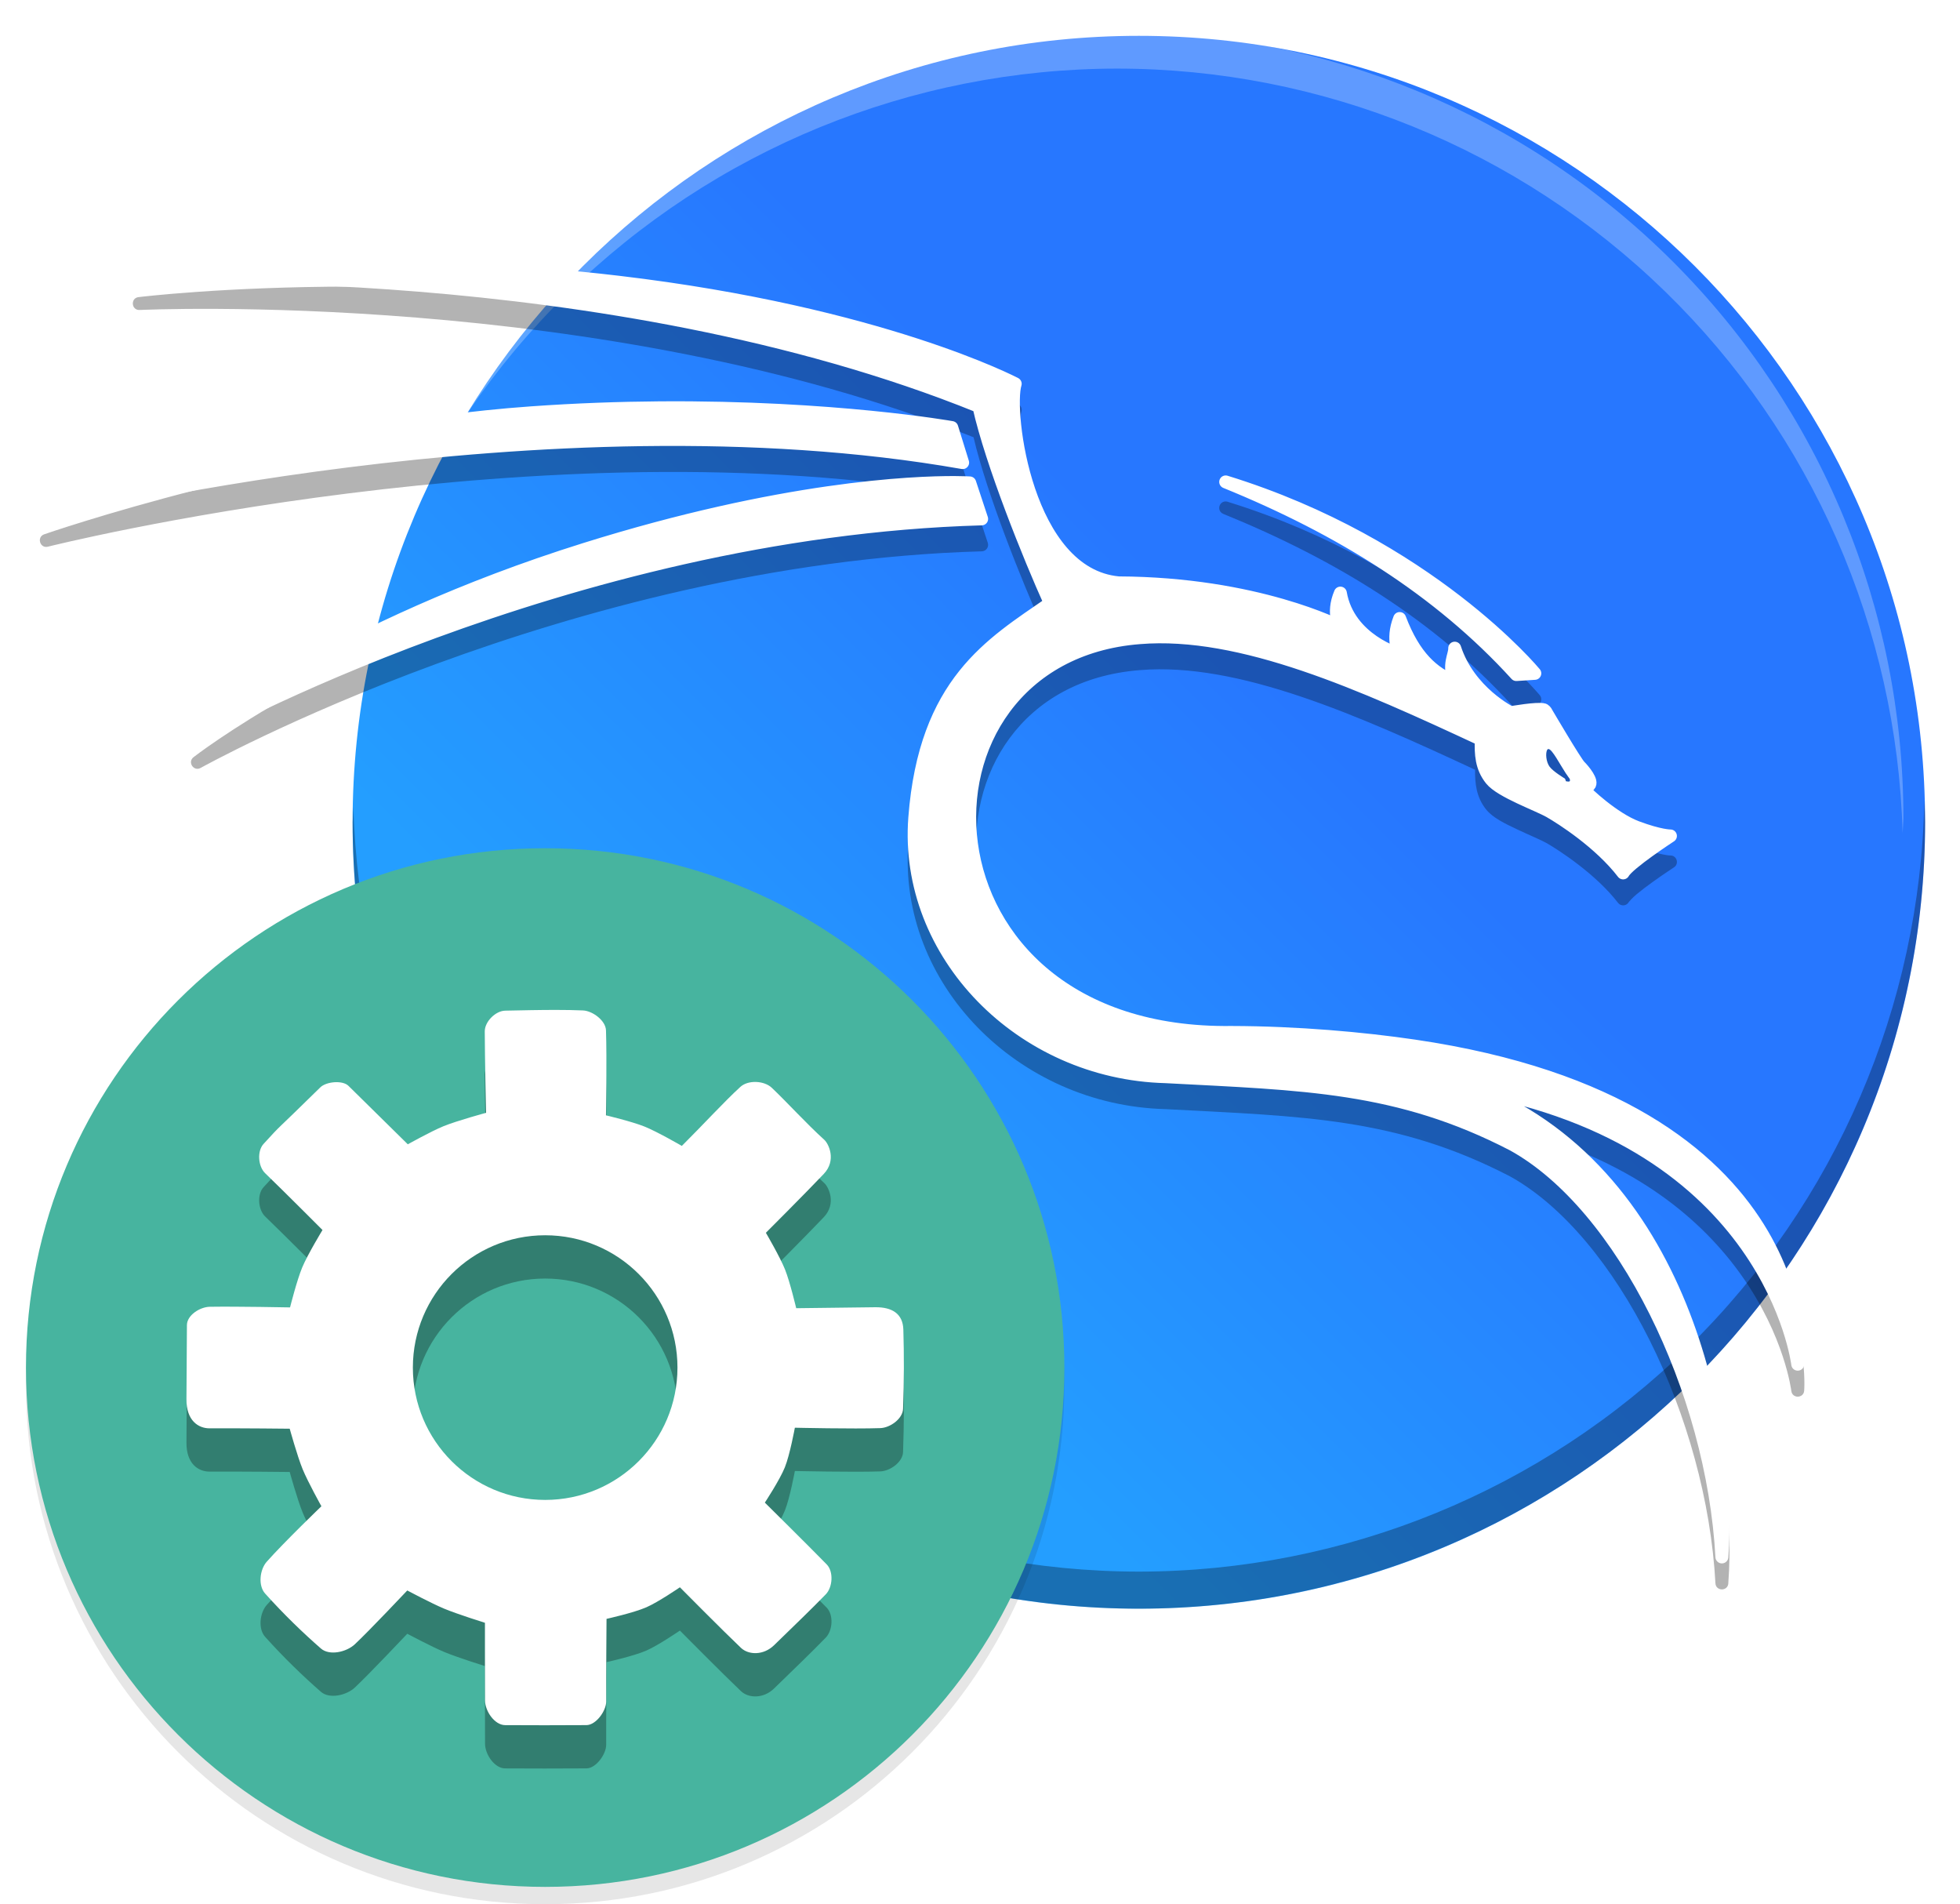 <?xml version="1.0" encoding="UTF-8"?>
<svg xmlns="http://www.w3.org/2000/svg" width="453" height="440" viewBox="0 0 453 440" fill="none">
  <g clip-path="url(#clip0_8183_3458)">
    <path d="M263.212 371.719C363.573 371.719 444.932 290.36 444.932 189.999C444.932 89.638 363.573 8.279 263.212 8.279C162.851 8.279 81.492 89.638 81.492 189.999C81.492 290.36 162.851 371.719 263.212 371.719Z" fill="url(#paint0_linear_8183_3458)"></path>
    <g opacity="0.3" filter="url(#filter0_f_8183_3458)">
      <path d="M444.757 184.979C443.828 232.525 424.298 277.812 390.358 311.122C356.418 344.432 310.773 363.11 263.217 363.149C215.909 363.12 170.477 344.643 136.577 311.645C102.677 278.646 82.982 233.729 81.677 186.439C81.607 187.623 81.547 188.808 81.5 189.994C81.5 238.189 100.645 284.41 134.725 318.489C168.804 352.568 215.025 371.714 263.22 371.714C287.084 371.714 310.714 367.013 332.761 357.881C354.809 348.749 374.841 335.363 391.715 318.489C408.59 301.615 421.975 281.582 431.107 259.535C440.24 237.487 444.94 213.857 444.94 189.994C444.904 188.32 444.845 186.647 444.763 184.975L444.757 184.979Z" fill="black"></path>
    </g>
    <g opacity="0.259" filter="url(#filter1_f_8183_3458)">
      <path d="M258.204 7.279C210.009 7.279 163.788 26.425 129.709 60.504C95.63 94.583 76.484 140.804 76.484 188.999C76.52 190.67 76.58 192.341 76.662 194.01C77.593 146.465 97.125 101.181 131.064 67.873C165.004 34.565 210.648 15.888 258.202 15.85C305.508 15.879 350.939 34.354 384.839 67.35C418.739 100.346 438.435 145.261 439.742 192.55C439.812 191.368 439.871 190.186 439.919 189.003C439.919 140.808 420.774 94.587 386.694 60.508C352.615 26.428 306.394 7.283 258.199 7.283L258.204 7.279Z" fill="white"></path>
    </g>
    <path opacity="0.1" fill-rule="evenodd" clip-rule="evenodd" d="M246 320C246 386.275 192.275 440 126 440C59.725 440 6 386.275 6 320C6 253.725 59.725 200 126 200C192.275 200 246 253.725 246 320Z" fill="black"></path>
    <path fill-rule="evenodd" clip-rule="evenodd" d="M246 316C246 382.275 192.275 436 126 436C59.725 436 6 382.275 6 316C6 249.725 59.725 196 126 196C192.275 196 246 249.725 246 316Z" fill="#47B49F"></path>
    <path opacity="0.3" fill-rule="evenodd" clip-rule="evenodd" d="M128.437 243.36C124.743 243.358 120.777 243.448 116.761 243.53C114.521 243.575 112.033 246.075 112.039 248.317C112.054 254.261 112.336 267.14 112.336 267.14C112.336 267.14 105.676 268.94 102.49 270.237C99.641 271.401 94.256 274.413 94.256 274.413C94.256 274.413 86.898 267.172 80.539 260.905C79.167 259.555 75.396 259.912 74.025 261.261C62.799 272.302 65.574 269.222 60.905 274.333C59.384 275.998 59.653 279.524 61.278 281.088C65.888 285.538 74.536 294.216 74.536 294.216C74.536 294.216 71.115 299.839 69.85 302.861C68.609 305.833 67.036 312.1 67.036 312.1C67.036 312.1 54.683 311.855 48.504 311.954C46.165 311.991 43.213 313.934 43.203 316.184C43.19 319.754 43.14 328.313 43.094 333.295C43.048 338.277 45.868 340.056 48.455 340.042C56.027 340.005 66.96 340.129 66.96 340.129C66.96 340.129 68.701 346.44 69.938 349.463C71.153 352.43 74.283 358.047 74.283 358.047C74.283 358.047 65.728 366.271 61.651 370.861C60.021 372.694 59.627 376.38 61.265 378.205C65.634 383.072 70.029 387.3 74.167 390.916C76.15 392.649 80.084 391.743 82.007 389.942C85.376 386.788 94.129 377.509 94.129 377.509C94.129 377.509 99.733 380.492 102.658 381.713C104.192 382.353 106.547 383.168 108.52 383.824C110.494 384.481 112.082 384.976 112.082 384.976C112.082 384.976 112.08 387.94 112.082 391.666C112.084 395.395 112.089 399.887 112.104 402.941C112.111 404.164 112.659 405.579 113.512 406.691C114.364 407.804 115.521 408.612 116.743 408.623C122.563 408.669 129.096 408.653 135.547 408.618C136.64 408.613 137.782 407.795 138.649 406.705C139.515 405.615 140.108 404.254 140.103 403.162C140.09 400.155 140.11 395.381 140.131 391.36C140.156 387.339 140.183 384.069 140.183 384.069C140.183 384.069 141.747 383.721 143.678 383.214C145.608 382.707 147.904 382.039 149.365 381.404C150.748 380.804 152.692 379.646 154.29 378.638C155.887 377.63 157.14 376.773 157.14 376.773C157.14 376.773 159.666 379.323 162.694 382.349C165.72 385.374 169.251 388.873 171.254 390.769C172.137 391.607 173.442 392.047 174.829 391.982C176.216 391.917 177.685 391.344 178.904 390.16C181.46 387.673 183.627 385.577 185.566 383.681C187.503 381.785 189.213 380.09 190.851 378.406C191.655 377.58 192.114 376.262 192.171 374.946C192.226 373.627 191.881 372.311 191.073 371.487C188.81 369.172 185.234 365.602 182.225 362.61C179.216 359.62 176.773 357.206 176.773 357.206C176.773 357.206 177.637 355.893 178.648 354.219C179.658 352.543 180.813 350.506 181.395 349.058C181.982 347.596 182.562 345.308 182.992 343.383C183.425 341.459 183.71 339.9 183.71 339.9C183.71 339.9 197.272 340.211 203.455 339.993C205.754 339.914 208.637 337.828 208.716 335.529C208.949 328.764 208.96 323.339 208.785 317.234C208.678 313.541 206.17 312.028 202.313 312.061C197.303 312.105 184.02 312.285 184.02 312.285C184.02 312.285 182.589 306.214 181.434 303.332C180.249 300.374 177.011 294.856 177.011 294.856C177.011 294.856 186.012 285.868 190.391 281.258C193.377 278.115 191.529 274.293 190.513 273.372C186.295 269.55 181.963 264.752 178.378 261.352C176.626 259.688 172.92 259.506 171.131 261.132C167.474 264.457 162.337 270.066 157.588 274.784C157.588 274.784 151.935 271.501 148.91 270.292C146.056 269.15 140.055 267.715 140.055 267.715C140.055 267.715 140.28 254.65 140.057 248.073C139.98 245.829 136.99 243.591 134.748 243.48C132.772 243.393 130.654 243.36 128.437 243.36ZM126 295.43C142.887 295.43 156.577 309.12 156.577 326.007C156.577 342.894 142.887 356.584 126 356.584C109.113 356.584 95.423 342.894 95.423 326.007C95.423 309.12 109.113 295.43 126 295.43Z" fill="black"></path>
    <path fill-rule="evenodd" clip-rule="evenodd" d="M128.437 233.36C124.743 233.358 120.777 233.448 116.761 233.53C114.521 233.575 112.033 236.075 112.039 238.317C112.054 244.261 112.336 257.14 112.336 257.14C112.336 257.14 105.676 258.94 102.49 260.237C99.641 261.401 94.256 264.413 94.256 264.413C94.256 264.413 86.898 257.172 80.539 250.905C79.167 249.555 75.396 249.912 74.025 251.261C62.799 262.302 65.574 259.222 60.905 264.333C59.384 265.998 59.653 269.524 61.278 271.088C65.888 275.538 74.536 284.216 74.536 284.216C74.536 284.216 71.115 289.839 69.85 292.861C68.609 295.833 67.036 302.1 67.036 302.1C67.036 302.1 54.683 301.855 48.504 301.954C46.165 301.991 43.213 303.934 43.203 306.184C43.19 309.754 43.14 318.313 43.094 323.295C43.048 328.277 45.868 330.056 48.455 330.042C56.027 330.005 66.96 330.129 66.96 330.129C66.96 330.129 68.701 336.44 69.938 339.463C71.153 342.43 74.283 348.047 74.283 348.047C74.283 348.047 65.728 356.271 61.651 360.861C60.021 362.694 59.627 366.38 61.265 368.205C65.634 373.072 70.029 377.3 74.167 380.916C76.15 382.649 80.084 381.743 82.007 379.942C85.376 376.788 94.129 367.509 94.129 367.509C94.129 367.509 99.733 370.492 102.658 371.713C104.192 372.353 106.547 373.168 108.52 373.824C110.494 374.481 112.082 374.976 112.082 374.976C112.082 374.976 112.08 377.94 112.082 381.666C112.084 385.395 112.089 389.887 112.104 392.941C112.111 394.164 112.659 395.579 113.512 396.691C114.364 397.804 115.521 398.612 116.743 398.623C122.563 398.669 129.096 398.653 135.547 398.618C136.64 398.613 137.782 397.795 138.649 396.705C139.515 395.615 140.108 394.254 140.103 393.162C140.09 390.155 140.11 385.381 140.131 381.36C140.156 377.339 140.183 374.069 140.183 374.069C140.183 374.069 141.747 373.721 143.678 373.214C145.608 372.707 147.904 372.039 149.365 371.404C150.748 370.804 152.692 369.646 154.29 368.638C155.887 367.63 157.14 366.773 157.14 366.773C157.14 366.773 159.666 369.323 162.694 372.349C165.72 375.374 169.251 378.873 171.254 380.769C172.137 381.607 173.442 382.047 174.829 381.982C176.216 381.917 177.685 381.344 178.904 380.16C181.46 377.673 183.627 375.577 185.566 373.681C187.503 371.785 189.213 370.09 190.851 368.406C191.655 367.58 192.114 366.262 192.171 364.946C192.226 363.627 191.881 362.311 191.073 361.487C188.81 359.172 185.234 355.602 182.225 352.61C179.216 349.62 176.773 347.206 176.773 347.206C176.773 347.206 177.637 345.893 178.648 344.219C179.658 342.543 180.813 340.506 181.395 339.058C181.982 337.596 182.562 335.308 182.992 333.383C183.425 331.459 183.71 329.9 183.71 329.9C183.71 329.9 197.272 330.211 203.455 329.993C205.754 329.914 208.637 327.828 208.716 325.529C208.949 318.764 208.96 313.339 208.785 307.234C208.678 303.541 206.17 302.028 202.313 302.061C197.303 302.105 184.02 302.285 184.02 302.285C184.02 302.285 182.589 296.214 181.434 293.332C180.249 290.374 177.011 284.856 177.011 284.856C177.011 284.856 186.012 275.868 190.391 271.258C193.377 268.115 191.529 264.293 190.513 263.372C186.295 259.55 181.963 254.752 178.378 251.352C176.626 249.688 172.92 249.506 171.131 251.132C167.474 254.457 162.337 260.066 157.588 264.784C157.588 264.784 151.935 261.501 148.91 260.292C146.056 259.15 140.055 257.715 140.055 257.715C140.055 257.715 140.28 244.65 140.057 238.073C139.98 235.829 136.99 233.591 134.748 233.48C132.772 233.393 130.654 233.36 128.437 233.36ZM126 285.43C142.887 285.43 156.577 299.12 156.577 316.007C156.577 332.894 142.887 346.584 126 346.584C109.113 346.584 95.423 332.894 95.423 316.007C95.423 299.12 109.113 285.43 126 285.43Z" fill="white"></path>
    <g opacity="0.3" filter="url(#filter2_f_8183_3458)">
      <path d="M81.153 66.219C51.731 66.253 32.296 68.621 32.135 68.641C32.135 68.641 32.024 68.651 32.024 68.651C30.103 68.872 30.347 71.733 32.278 71.626C32.278 71.626 139.258 66.571 225.008 101.036C228.067 114.125 236.147 134.188 240.92 144.852C234.422 149.311 227.452 153.838 221.717 161.022C215.697 168.562 211.148 178.969 209.936 194.881C207.479 227.158 235.161 255.414 269.399 256.285C301.148 257.975 322.734 258.208 349.012 271.828C361.284 278.621 372.714 292.587 381.25 309.646C389.791 326.714 395.458 346.851 396.475 365.841C396.57 367.707 399.314 367.741 399.455 365.878C399.46 365.82 399.453 365.74 399.457 365.682C400.56 351.141 398.413 328.633 389.696 307.221C382.394 289.286 370.332 272.211 351.786 261.502C378.441 268.781 393.7 282.309 402.472 294.67C412.537 308.853 414.023 321.476 414.015 321.406C414.227 323.191 416.83 323.15 416.985 321.359C416.985 321.359 418.308 305.886 407.632 288.838C396.955 271.79 374.29 253.155 327.038 246.221C315.069 244.465 299.964 243.115 284.657 243.077C284.649 243.077 284.641 243.077 284.634 243.077C247.592 243.567 228.917 222.454 226.01 200.798C224.557 189.97 227.099 179.002 233.389 170.503C239.68 162.004 249.69 155.919 263.483 154.841H263.489C286.136 152.972 313.758 165.22 340.921 177.859C340.894 180.997 341.173 184.164 343.466 187.031C345.002 188.95 347.773 190.284 350.593 191.617C353.413 192.948 356.315 194.155 357.466 194.816C360.084 196.318 368.815 201.919 373.962 208.619C374.623 209.48 375.953 209.371 376.464 208.414C376.491 208.364 377.273 207.461 378.306 206.597C379.339 205.733 380.649 204.749 381.925 203.83C384.478 201.992 386.894 200.418 386.894 200.418C388.152 199.598 387.549 197.643 386.048 197.673C386.048 197.673 385.682 197.694 384.509 197.47C383.337 197.247 381.473 196.776 378.822 195.785C376.382 194.873 373.467 192.898 371.218 191.113C370.094 190.22 369.126 189.376 368.443 188.744C368.361 188.668 368.327 188.631 368.253 188.562C368.968 187.919 369.066 186.892 368.921 186.246C368.774 185.586 368.486 185.05 368.164 184.529C367.519 183.487 366.699 182.559 366.132 181.992L366.13 181.99C366.212 182.072 365.963 181.78 365.71 181.412C365.457 181.042 365.132 180.543 364.765 179.966C364.032 178.814 363.133 177.348 362.259 175.904C360.511 173.016 358.933 170.331 358.781 170.076C358.779 170.072 358.401 169.277 357.667 168.787C357.552 168.71 357.426 168.649 357.294 168.607C356.466 168.341 355.81 168.403 354.96 168.447C354.111 168.491 353.168 168.591 352.275 168.705C350.781 168.896 349.853 169.064 349.449 169.134C348.438 168.602 340.541 164.227 337.64 155.314C337.104 153.68 334.685 154.097 334.728 155.816C334.743 156.402 333.857 158.147 334.05 160.787C330.541 158.673 327.523 155.314 324.894 148.394C324.411 147.118 322.611 147.104 322.108 148.373C321.101 150.905 321.041 153.023 321.245 154.666C317.912 153.099 312.456 149.65 311.267 142.797C311.012 141.33 309.003 141.099 308.421 142.469C307.441 144.779 307.354 146.692 307.519 148.232C301.308 145.568 284.203 139.339 258.675 139.201C253.748 138.749 249.832 136.283 246.616 132.586C243.399 128.888 240.957 123.96 239.227 118.856C237.497 113.752 236.475 108.476 236.012 104.124C235.549 99.771 235.744 96.173 236.067 95.141C236.282 94.454 235.976 93.71 235.338 93.374C235.338 93.374 204.121 76.952 143.094 69.733C120.212 67.026 98.883 66.199 81.156 66.219L81.153 66.219ZM152.421 98.74C143.123 98.81 133.141 99.157 122.653 99.902C66.627 103.884 10.223 123.459 10.223 123.459C8.419 124.082 9.226 126.787 11.077 126.319C11.077 126.319 126.117 97.446 222.217 114.37C222.302 114.385 222.388 114.393 222.475 114.393H222.479C223.484 114.393 224.202 113.418 223.904 112.457L221.393 104.352C221.228 103.817 220.777 103.42 220.227 103.323C220.227 103.323 192.712 98.438 152.424 98.741C152.42 98.741 152.416 98.741 152.412 98.741L152.421 98.74ZM220.732 116.004C210.844 115.962 180.417 117.208 134.716 131.508C77.362 149.454 44.718 174.967 44.718 174.967C43.28 176.105 44.761 178.332 46.367 177.446C46.367 177.446 131.29 130.083 226.927 127.395C227.926 127.366 228.615 126.383 228.302 125.434L225.554 117.115C225.363 116.538 224.842 116.134 224.235 116.094C224.235 116.094 223.018 116.014 220.735 116.004L220.732 116.004ZM283.263 115.865C281.798 115.887 281.237 117.785 282.455 118.6H282.457C282.544 118.658 282.638 118.707 282.736 118.746C308.963 129.409 331.711 143.503 349.345 162.877C349.361 162.895 349.377 162.911 349.394 162.928L349.396 162.93C349.7 163.234 350.12 163.392 350.548 163.364L354.827 163.084C356.041 163.004 356.656 161.584 355.882 160.645C355.882 160.645 331.104 130.617 283.861 115.983C283.856 115.981 283.851 115.977 283.846 115.975C283.822 115.966 283.798 115.957 283.773 115.95C283.76 115.945 283.746 115.941 283.732 115.936C283.581 115.888 283.422 115.864 283.263 115.865ZM357.943 179.09C358.801 179.263 360.42 182.447 361.906 184.721C362.037 184.906 362.17 185.103 362.295 185.258C362.295 185.272 362.297 185.282 362.307 185.296C362.474 185.535 362.642 185.783 362.803 185.983C362.884 186.459 363.019 186.749 361.906 186.52C361.812 186.031 361.652 185.889 361.652 185.889C361.652 185.889 358.966 184.292 358.142 183.159C357.318 182.025 357.174 180.043 357.576 179.292C357.673 179.123 357.797 179.063 357.943 179.09Z" fill="black"></path>
    </g>
    <path d="M81.157 61.71C51.693 61.744 32.208 64.131 32.208 64.131C32.208 64.131 139.938 58.96 226.238 93.9C229.172 107.022 237.997 128.876 242.751 139.381C229.149 148.785 213.811 157.63 211.423 188.993C209.035 220.355 235.999 247.94 269.436 248.791C301.187 250.482 323.124 250.723 349.713 264.509C375.093 278.543 395.905 321.303 397.964 359.761C400.188 331.227 389.479 269.866 339.511 251.231C409.337 263.45 415.493 315.204 415.495 315.225C415.495 315.225 420.7 255.471 326.818 241.694C314.919 239.948 299.871 238.604 284.65 238.566C209.404 239.561 206.661 151.78 263.362 147.348C286.861 145.409 314.918 158.086 342.348 170.86C342.246 174.266 342.388 177.294 344.626 180.091C346.864 182.888 355.458 185.938 358.205 187.514C360.952 189.091 369.75 194.686 375.142 201.703C376.312 199.516 386.075 193.16 386.075 193.16C386.075 193.16 383.736 193.211 378.294 191.177C372.852 189.143 366.394 182.989 366.241 182.634C366.089 182.277 365.986 181.718 367.258 181.463C368.224 180.65 366.037 178.006 365.071 177.04C364.105 176.074 357.646 165.09 357.494 164.836C357.342 164.582 357.29 164.327 356.833 164.021C355.409 163.563 349.153 164.682 349.153 164.682C349.153 164.682 339.532 159.957 336.216 149.769C336.264 151.554 334.567 153.503 336.216 157.603C331.2 155.481 326.891 151.861 323.493 142.918C321.47 148.005 323.493 151.239 323.493 151.239C323.493 151.239 311.682 147.938 309.792 137.044C307.718 141.935 309.792 144.876 309.792 144.876C309.792 144.876 290.534 134.828 258.537 134.682C237.115 132.717 232.655 95.032 234.64 88.688C234.64 88.688 203.741 72.403 142.917 65.209C120.108 62.511 98.836 61.685 81.157 61.705L81.157 61.71ZM152.433 94.231C143.163 94.301 133.213 94.647 122.759 95.39C67.008 99.353 10.719 118.867 10.719 118.867C10.719 118.867 125.899 89.887 222.489 106.896H222.491L219.979 98.79C219.979 98.79 192.605 93.928 152.437 94.231L152.433 94.231ZM220.726 111.494C210.976 111.453 180.706 112.679 135.162 126.93C78.038 144.804 45.64 170.14 45.64 170.14C45.64 170.14 130.781 122.601 226.88 119.9L224.131 111.583C224.131 111.583 222.974 111.505 220.724 111.495L220.726 111.494ZM283.285 111.355C309.665 122.078 332.625 136.286 350.45 155.869L350.452 155.871L354.731 155.591C354.731 155.591 330.214 125.845 283.285 111.355ZM355.997 168.538L361.246 172.405C361.904 171.264 364.556 178.47 366.169 180.472C366.238 180.872 363.488 184.084 362.553 183.892C362.474 183.481 358.203 182.247 358.203 182.247C358.203 182.247 353.35 179.315 352.658 178.362C351.966 177.41 355.659 169.17 355.997 168.538Z" fill="white" stroke="white" stroke-width="2.986" stroke-linejoin="round"></path>
    <path d="M81.157 61.71C51.693 61.744 32.208 64.131 32.208 64.131C32.208 64.131 139.938 58.96 226.238 93.9C229.172 107.022 237.997 128.876 242.751 139.381C229.149 148.785 213.811 157.63 211.423 188.993C209.035 220.355 235.999 247.94 269.436 248.791C301.187 250.482 323.124 250.723 349.713 264.509C375.093 278.543 395.905 321.303 397.964 359.761C400.188 331.227 389.479 269.866 339.511 251.231C409.337 263.45 415.493 315.204 415.495 315.225C415.495 315.225 420.7 255.471 326.818 241.694C314.919 239.948 299.871 238.604 284.65 238.566C209.404 239.561 206.661 151.78 263.362 147.348C286.861 145.409 314.918 158.086 342.348 170.86C342.246 174.266 342.388 177.294 344.626 180.091C346.864 182.888 355.458 185.938 358.205 187.514C360.952 189.091 369.75 194.686 375.142 201.703C376.312 199.516 386.075 193.16 386.075 193.16C386.075 193.16 383.736 193.211 378.294 191.177C372.852 189.143 366.394 182.989 366.241 182.634C366.089 182.277 365.986 181.718 367.258 181.463C368.224 180.65 366.037 178.006 365.071 177.04C364.105 176.074 357.646 165.09 357.494 164.836C357.342 164.582 357.29 164.327 356.833 164.021C355.409 163.563 349.153 164.682 349.153 164.682C349.153 164.682 339.532 159.957 336.216 149.769C336.264 151.554 334.567 153.503 336.216 157.603C331.2 155.481 326.891 151.861 323.493 142.918C321.47 148.005 323.493 151.239 323.493 151.239C323.493 151.239 311.682 147.938 309.792 137.044C307.718 141.935 309.792 144.876 309.792 144.876C309.792 144.876 290.534 134.828 258.537 134.682C237.115 132.717 232.655 95.032 234.64 88.688C234.64 88.688 203.741 72.403 142.917 65.209C120.108 62.511 98.836 61.685 81.157 61.705L81.157 61.71ZM152.433 94.231C143.163 94.301 133.213 94.647 122.759 95.39C67.008 99.353 10.719 118.867 10.719 118.867C10.719 118.867 125.899 89.887 222.489 106.896H222.491L219.979 98.79C219.979 98.79 192.606 94.231 152.437 94.231L152.433 94.231ZM220.726 111.494C210.976 111.453 180.706 112.679 135.162 126.93C78.038 144.804 45.64 170.14 45.64 170.14C45.64 170.14 130.781 122.601 226.88 119.9L224.131 111.583C224.131 111.583 222.974 111.505 220.724 111.495L220.726 111.494ZM283.285 111.355C309.665 122.078 332.625 136.286 350.45 155.869L350.452 155.871L354.731 155.591C354.731 155.591 330.213 125.845 283.285 111.355ZM357.947 173.086C358.805 173.259 360.425 176.443 361.911 178.717C362.042 178.901 362.175 179.098 362.3 179.253C362.302 179.267 362.303 179.277 362.306 179.29C362.474 179.53 362.643 179.779 362.804 179.978C362.885 180.454 363.02 180.744 361.907 180.515C361.814 180.026 361.653 179.885 361.653 179.885C361.653 179.885 358.967 178.287 358.143 177.153C357.319 176.02 357.174 174.038 357.576 173.286C357.673 173.117 357.799 173.056 357.947 173.086Z" fill="white"></path>
  </g>
  <defs>
    <filter id="filter0_f_8183_3458" x="74.279" y="177.754" width="377.88" height="201.18" color-interpolation-filters="sRGB">
      <feFlood flood-opacity="0" result="BackgroundImageFix"></feFlood>
      <feBlend mode="normal" in="SourceGraphic" in2="BackgroundImageFix" result="shape"></feBlend>
      <feGaussianBlur stdDeviation="3.611" result="effect1_foregroundBlur_8183_3458"></feGaussianBlur>
    </filter>
    <filter id="filter1_f_8183_3458" x="69.453" y="0.248" width="377.5" height="200.793" color-interpolation-filters="sRGB">
      <feFlood flood-opacity="0" result="BackgroundImageFix"></feFlood>
      <feBlend mode="normal" in="SourceGraphic" in2="BackgroundImageFix" result="shape"></feBlend>
      <feGaussianBlur stdDeviation="3.516" result="effect1_foregroundBlur_8183_3458"></feGaussianBlur>
    </filter>
    <filter id="filter2_f_8183_3458" x="0.735" y="57.743" width="424.779" height="317.99" color-interpolation-filters="sRGB">
      <feFlood flood-opacity="0" result="BackgroundImageFix"></feFlood>
      <feBlend mode="normal" in="SourceGraphic" in2="BackgroundImageFix" result="shape"></feBlend>
      <feGaussianBlur stdDeviation="4.238" result="effect1_foregroundBlur_8183_3458"></feGaussianBlur>
    </filter>
    <linearGradient id="paint0_linear_8183_3458" x1="187.262" y1="288.349" x2="305.942" y2="169.669" gradientUnits="userSpaceOnUse">
      <stop stop-color="#249EFF"></stop>
      <stop offset="1" stop-color="#2777FF"></stop>
    </linearGradient>
    <clipPath id="clip0_8183_3458">
      <rect width="453" height="440" fill="white"></rect>
    </clipPath>
  </defs>
</svg>
